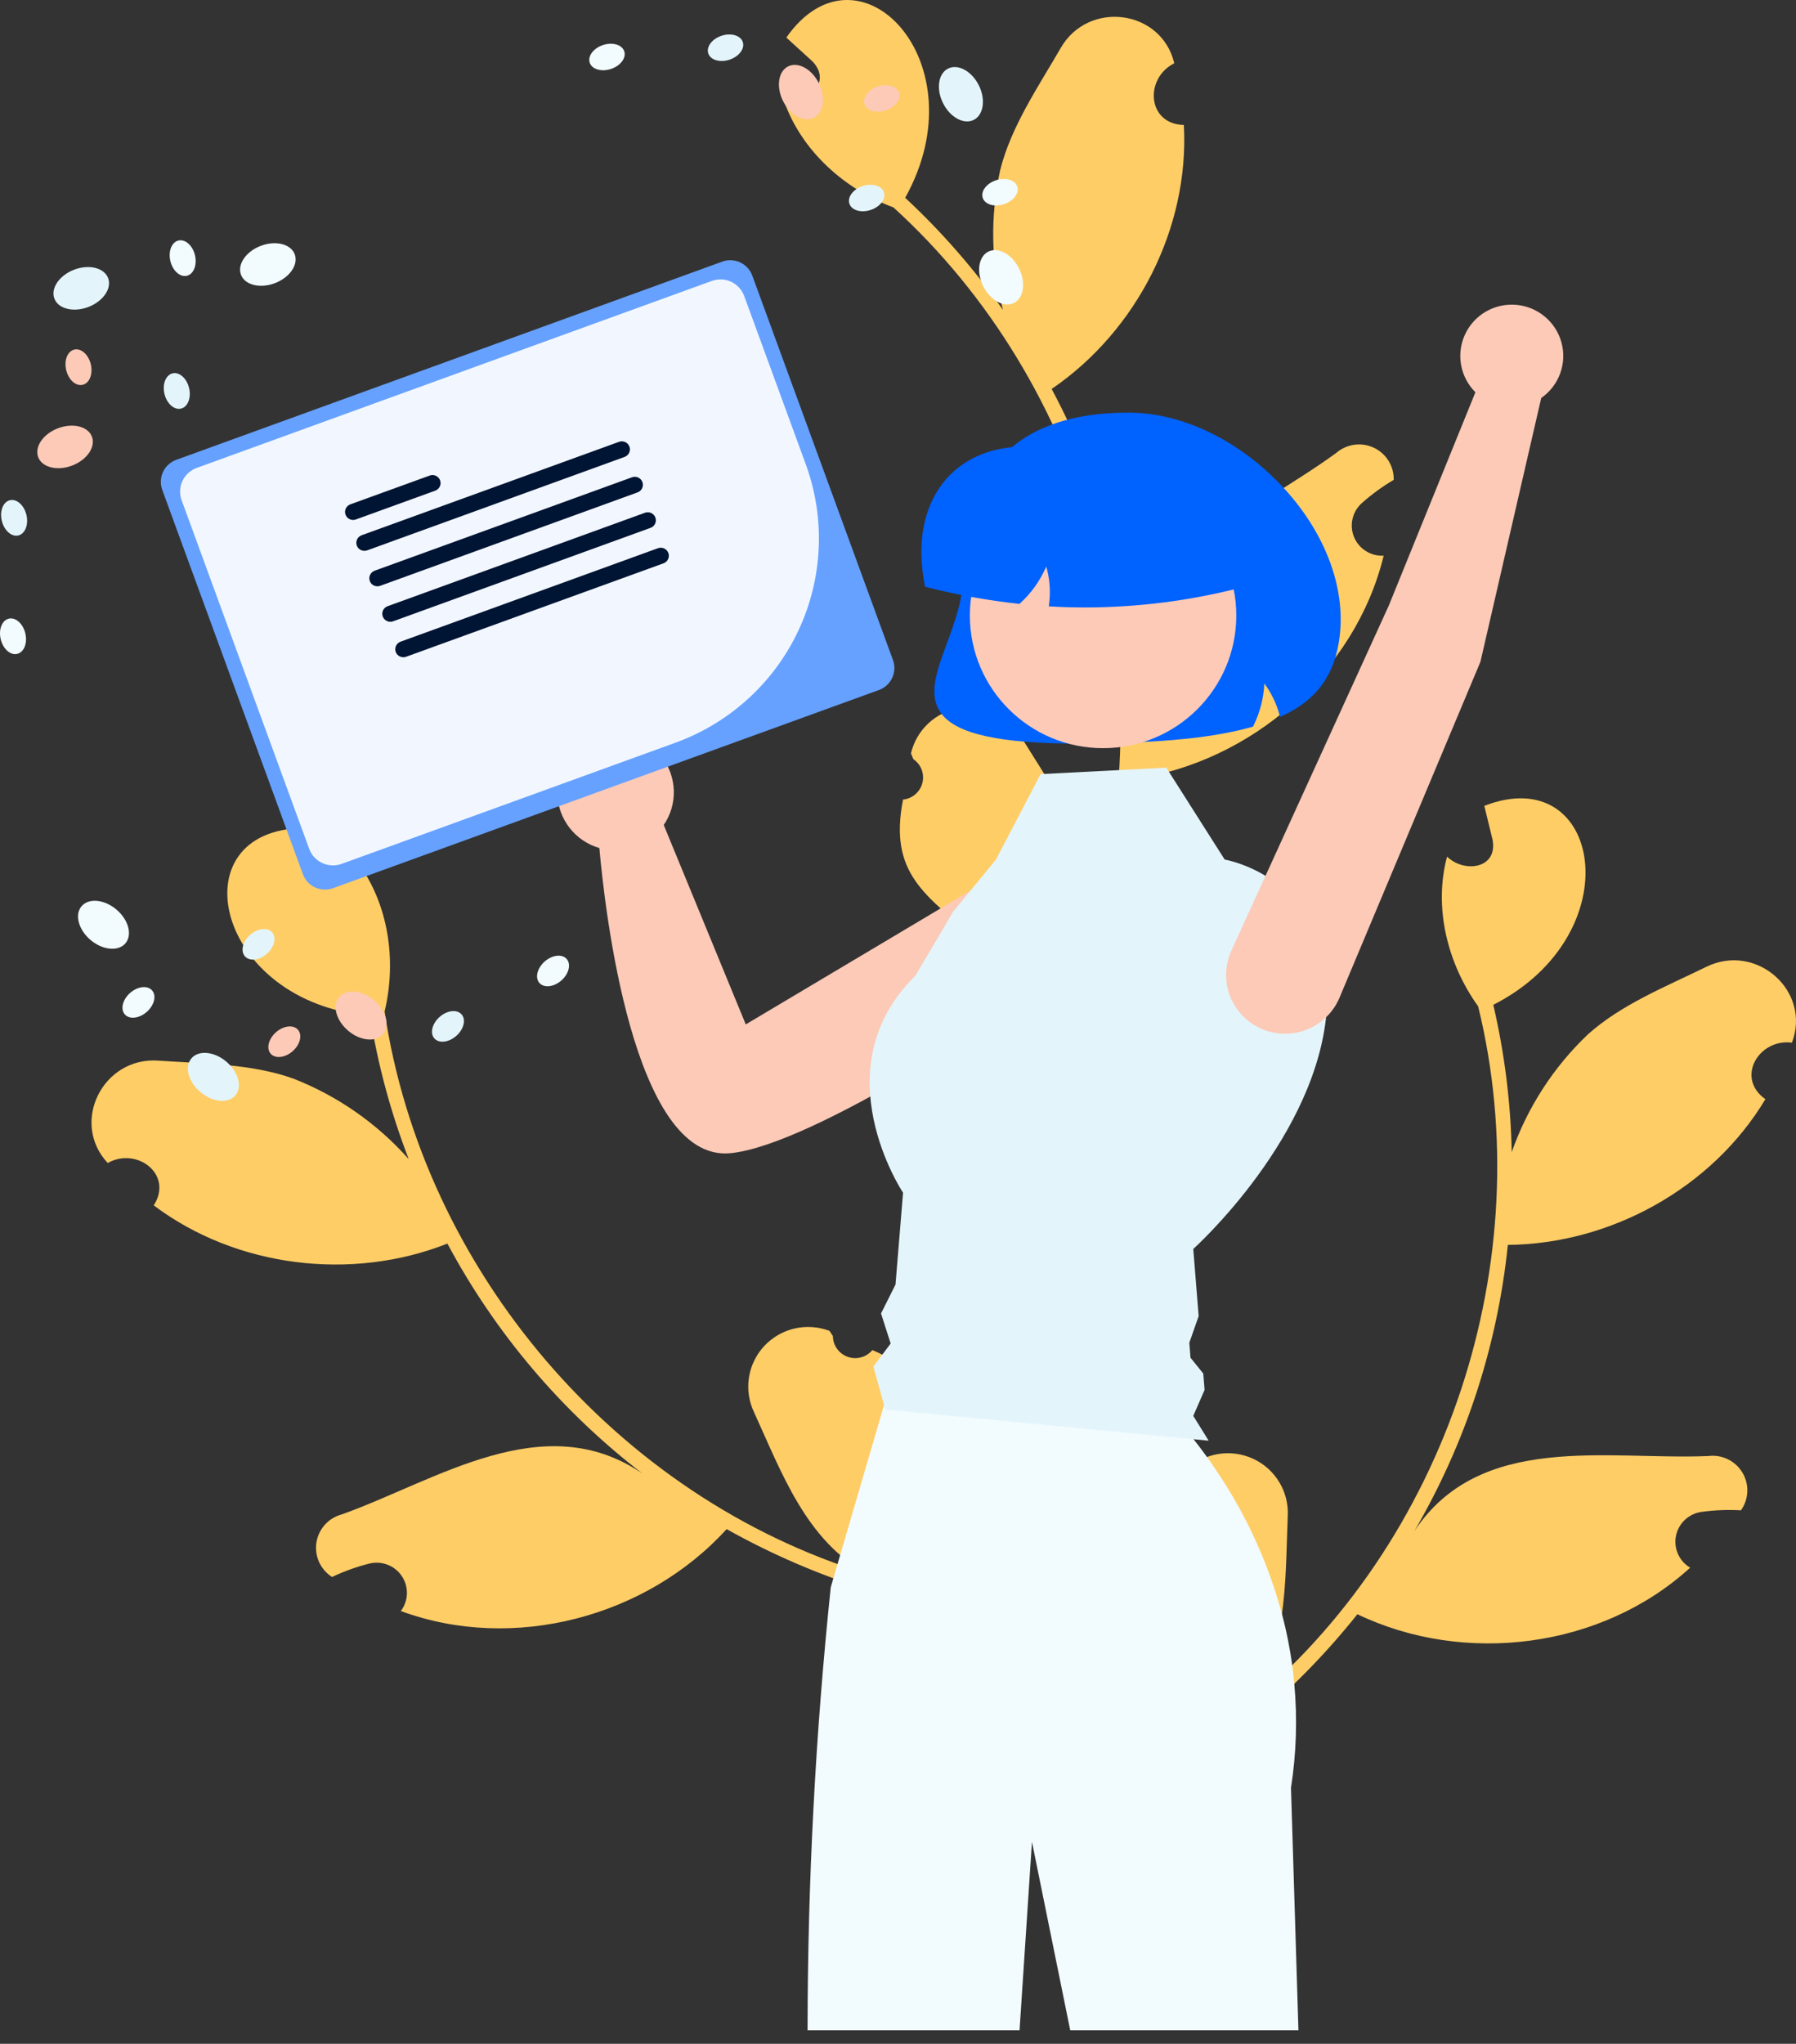 <svg width="80" height="91" viewBox="0 0 80 91" fill="none" xmlns="http://www.w3.org/2000/svg">
<rect x="0" y="0" width="80" height="91" fill="#333333" stroke="none"/>
<g clip-path="url(#clip0_253_3585)">
<path d="M51.432 66.929C51.612 67.025 51.817 67.063 52.019 67.039C52.221 67.015 52.411 66.929 52.562 66.794C52.714 66.659 52.82 66.481 52.867 66.283C52.913 66.086 52.898 65.879 52.822 65.691C52.843 65.591 52.857 65.519 52.877 65.419C53.266 65.058 53.754 64.82 54.278 64.737C54.803 64.654 55.341 64.729 55.822 64.952C56.304 65.175 56.708 65.537 56.982 65.99C57.256 66.443 57.388 66.967 57.361 67.495C57.238 70.475 57.386 73.69 55.397 76.092C64.475 68.706 68.614 56.124 65.842 44.807C64.482 42.92 63.847 40.413 64.457 38.141C65.223 38.882 66.715 38.683 66.487 37.4C66.365 36.892 66.238 36.387 66.116 35.88C71.344 33.848 72.709 41.589 66.516 44.74C67.018 46.892 67.293 49.09 67.337 51.298C68.036 49.307 69.2 47.509 70.733 46.053C72.218 44.722 74.18 43.94 76.006 43.047C78.228 41.958 80.694 44.117 79.819 46.423C78.34 46.234 77.293 47.995 78.636 48.94C76.278 52.882 71.758 55.388 67.165 55.428C66.701 59.926 65.279 64.273 62.994 68.181C65.928 63.739 71.606 65.018 76.093 64.829C76.391 64.791 76.693 64.841 76.963 64.972C77.233 65.103 77.458 65.309 77.612 65.565C77.767 65.821 77.843 66.117 77.831 66.415C77.82 66.714 77.721 67.002 77.547 67.246C76.957 67.212 76.365 67.236 75.779 67.318C75.504 67.359 75.248 67.483 75.046 67.674C74.845 67.865 74.707 68.114 74.653 68.386C74.599 68.658 74.631 68.94 74.744 69.193C74.857 69.446 75.046 69.659 75.285 69.801C71.349 73.393 65.25 74.166 60.463 71.873C59.048 73.648 57.451 75.272 55.699 76.718L48.582 73.341C48.594 73.25 48.61 73.157 48.625 73.068C49.264 73.422 49.944 73.696 50.65 73.886C49.891 71.004 49.045 69.316 51.432 66.929H51.432Z" fill="#FFCD66"/>
<path d="M38.857 60.113C38.727 60.269 38.552 60.381 38.355 60.434C38.159 60.488 37.951 60.48 37.759 60.412C37.568 60.344 37.402 60.218 37.284 60.053C37.166 59.888 37.102 59.691 37.101 59.488C37.044 59.403 37.003 59.342 36.947 59.256C36.45 59.068 35.908 59.031 35.391 59.151C34.873 59.272 34.404 59.543 34.042 59.93C33.681 60.318 33.444 60.804 33.361 61.327C33.279 61.849 33.355 62.385 33.581 62.864C34.823 65.577 35.904 68.61 38.656 70.088C27.451 66.657 18.851 56.558 17.131 45.036C17.676 42.778 17.314 40.217 15.888 38.342C15.46 39.316 14.002 39.692 13.727 38.418C13.648 37.903 13.574 37.387 13.495 36.871C7.883 36.953 9.552 44.635 16.482 45.228C16.831 47.409 17.409 49.548 18.206 51.609C16.804 50.028 15.045 48.8 13.073 48.027C11.194 47.353 9.08 47.365 7.051 47.224C4.58 47.05 3.115 49.976 4.798 51.782C6.097 51.052 7.733 52.289 6.848 53.669C10.525 56.435 15.66 57.057 19.929 55.37C22.063 59.361 25.027 62.853 28.623 65.614C24.224 62.602 19.45 65.919 15.222 67.429C14.932 67.506 14.671 67.666 14.471 67.888C14.271 68.111 14.14 68.386 14.094 68.681C14.048 68.977 14.09 69.279 14.214 69.551C14.338 69.823 14.538 70.054 14.791 70.214C15.325 69.96 15.882 69.76 16.456 69.616C16.726 69.551 17.011 69.57 17.27 69.671C17.529 69.772 17.75 69.951 17.903 70.183C18.056 70.414 18.134 70.687 18.125 70.964C18.116 71.241 18.021 71.509 17.854 71.73C22.86 73.579 28.802 72.004 32.366 68.083C34.35 69.195 36.444 70.099 38.614 70.781L43.926 64.98C43.88 64.9 43.83 64.821 43.783 64.743C43.325 65.311 42.799 65.821 42.217 66.261C41.828 63.307 41.973 61.426 38.857 60.112L38.857 60.113Z" fill="#FFCD66"/>
<path d="M40.224 35.6C40.426 35.58 40.618 35.498 40.772 35.366C40.926 35.233 41.036 35.057 41.086 34.861C41.136 34.664 41.125 34.457 41.053 34.268C40.981 34.078 40.852 33.915 40.684 33.801C40.645 33.706 40.617 33.639 40.578 33.544C40.698 33.029 40.97 32.561 41.359 32.201C41.748 31.84 42.236 31.604 42.761 31.522C43.286 31.44 43.824 31.515 44.305 31.739C44.786 31.963 45.19 32.325 45.463 32.779C47.029 35.321 48.952 37.907 48.646 41.006C52.046 29.835 48.437 17.092 39.798 9.236C37.612 8.425 35.681 6.696 34.915 4.471C35.966 4.661 37.093 3.668 36.185 2.729C35.8 2.376 35.412 2.026 35.026 1.673C38.229 -2.916 43.697 2.752 40.32 8.807C41.942 10.314 43.401 11.986 44.674 13.795C44.139 11.754 44.099 9.615 44.556 7.556C45.043 5.627 46.234 3.888 47.25 2.133C48.485 -0.005 51.741 0.419 52.306 2.818C50.972 3.483 51.089 5.525 52.733 5.565C52.984 10.146 50.634 14.736 46.844 17.318C48.977 21.31 50.231 25.709 50.523 30.221C50.471 24.905 55.901 22.815 59.52 20.167C59.746 19.971 60.025 19.844 60.322 19.803C60.619 19.761 60.922 19.807 61.193 19.934C61.465 20.061 61.693 20.265 61.851 20.519C62.008 20.773 62.088 21.067 62.081 21.366C61.571 21.665 61.093 22.014 60.653 22.407C60.447 22.594 60.304 22.839 60.244 23.11C60.184 23.38 60.209 23.663 60.316 23.919C60.424 24.174 60.608 24.391 60.844 24.538C61.079 24.686 61.355 24.757 61.633 24.742C60.377 29.91 55.747 33.937 50.489 34.691C50.308 36.95 49.892 39.185 49.247 41.358L41.448 42.505C41.407 42.423 41.369 42.337 41.331 42.255C42.059 42.194 42.778 42.044 43.47 41.809C41.226 39.839 39.578 38.907 40.224 35.6L40.224 35.6Z" fill="#FFCD66"/>
<path d="M48.068 33.11C44.517 33.11 42.592 32.678 41.919 31.756C41.325 30.942 41.723 29.869 42.184 28.626C42.515 27.732 42.89 26.72 42.89 25.718C42.89 20.843 45.373 18.371 50.269 18.371C52.705 18.371 55.32 19.66 57.265 21.818C59.034 23.78 59.915 26.128 59.682 28.26C59.492 30.009 58.674 31.158 57.11 31.879L57.018 31.921L56.992 31.824C56.857 31.322 56.628 30.85 56.318 30.432C56.288 31.088 56.122 31.731 55.83 32.319L55.814 32.353L55.778 32.363C54.007 32.865 51.905 33.002 50.272 33.064C49.477 33.095 48.743 33.11 48.068 33.11Z" fill="#0062FF"/>
<path d="M49.036 39.902C48.9 39.504 48.67 39.144 48.366 38.852C48.062 38.559 47.693 38.343 47.288 38.222C46.884 38.1 46.456 38.076 46.04 38.152C45.625 38.228 45.233 38.402 44.899 38.659L33.219 45.611L29.565 36.732C29.873 36.281 30.031 35.745 30.014 35.199C29.997 34.654 29.808 34.127 29.472 33.696C29.137 33.264 28.673 32.95 28.146 32.797C27.62 32.644 27.059 32.661 26.543 32.846C26.027 33.031 25.583 33.373 25.275 33.825C24.967 34.276 24.81 34.813 24.827 35.358C24.844 35.904 25.035 36.43 25.371 36.861C25.707 37.292 26.171 37.606 26.698 37.758C26.923 40.319 28.175 51.762 32.53 51.346C36.19 50.997 45.281 44.969 48.105 42.879C48.556 42.545 48.89 42.077 49.057 41.542C49.225 41.007 49.217 40.433 49.036 39.902Z" fill="#FCCAB7"/>
<path d="M57.837 90.4H47.672L45.967 82.008L45.414 90.4H35.972C35.975 83.81 36.32 77.224 37.005 70.669L37.122 70.272L37.307 69.638L37.424 69.239L39.378 62.558L39.532 62.028H51.298C51.976 62.661 52.6 63.348 53.166 64.081C53.358 64.324 53.558 64.588 53.763 64.872C53.906 65.073 54.053 65.284 54.201 65.505C55.512 67.448 56.492 69.594 57.101 71.855V71.857C57.205 72.243 57.296 72.639 57.376 73.044V73.046C57.447 73.405 57.51 73.77 57.559 74.143C57.596 74.415 57.629 74.691 57.652 74.969C57.794 76.513 57.744 78.068 57.505 79.6L57.837 90.4Z" fill="#F2FBFE"/>
<path d="M3.941 13.666C4.601 13.412 4.992 12.835 4.814 12.378C4.637 11.92 3.957 11.756 3.297 12.01C2.637 12.265 2.246 12.842 2.424 13.299C2.601 13.756 3.281 13.921 3.941 13.666Z" fill="#E3F5FB"/>
<path d="M12.253 12.605C12.913 12.35 13.304 11.773 13.126 11.316C12.948 10.859 12.269 10.694 11.609 10.949C10.949 11.203 10.558 11.78 10.736 12.237C10.913 12.695 11.593 12.859 12.253 12.605Z" fill="#F2FBFE"/>
<path d="M3.22 20.727C3.88 20.472 4.271 19.895 4.093 19.438C3.916 18.981 3.236 18.817 2.576 19.071C1.916 19.326 1.525 19.902 1.703 20.36C1.881 20.817 2.56 20.981 3.22 20.727Z" fill="#FCCAB7"/>
<path d="M0.815 23.841C1.118 23.77 1.28 23.361 1.177 22.927C1.074 22.494 0.745 22.2 0.442 22.272C0.139 22.343 -0.023 22.752 0.08 23.186C0.184 23.619 0.513 23.913 0.815 23.841Z" fill="#E3F5FB"/>
<path d="M0.766 29.114C1.069 29.043 1.231 28.634 1.128 28.2C1.025 27.767 0.696 27.473 0.393 27.545C0.09 27.616 -0.072 28.025 0.031 28.459C0.134 28.892 0.463 29.186 0.766 29.114Z" fill="#F2FBFE"/>
<path d="M8.061 18.193C8.364 18.122 8.526 17.712 8.423 17.279C8.32 16.845 7.991 16.552 7.688 16.623C7.385 16.695 7.223 17.104 7.326 17.537C7.429 17.971 7.758 18.264 8.061 18.193Z" fill="#E3F5FB"/>
<path d="M3.683 17.134C3.986 17.063 4.148 16.654 4.045 16.22C3.942 15.787 3.613 15.493 3.31 15.565C3.007 15.636 2.845 16.045 2.949 16.479C3.052 16.912 3.381 17.206 3.683 17.134Z" fill="#FCCAB7"/>
<path d="M8.323 12.279C8.626 12.207 8.788 11.798 8.685 11.365C8.582 10.931 8.253 10.638 7.95 10.709C7.647 10.78 7.485 11.19 7.589 11.623C7.692 12.057 8.021 12.35 8.323 12.279Z" fill="#F2FBFE"/>
<path d="M10.482 48.774C10.801 48.401 10.622 47.728 10.083 47.271C9.544 46.814 8.849 46.746 8.529 47.12C8.21 47.493 8.388 48.166 8.927 48.623C9.467 49.08 10.162 49.148 10.482 48.774Z" fill="#E3F5FB"/>
<path d="M5.586 42.002C5.905 41.629 5.727 40.956 5.188 40.499C4.649 40.042 3.953 39.974 3.634 40.348C3.315 40.721 3.493 41.394 4.032 41.851C4.571 42.308 5.267 42.375 5.586 42.002Z" fill="#F2FBFE"/>
<path d="M17.061 46.043C17.38 45.67 17.202 44.997 16.663 44.54C16.124 44.083 15.428 44.016 15.109 44.389C14.789 44.762 14.968 45.435 15.507 45.892C16.046 46.349 16.741 46.417 17.061 46.043Z" fill="#FCCAB7"/>
<path d="M20.329 46.118C20.663 45.822 20.765 45.394 20.558 45.163C20.351 44.931 19.913 44.984 19.579 45.281C19.245 45.578 19.142 46.005 19.35 46.237C19.557 46.468 19.995 46.415 20.329 46.118Z" fill="#E3F5FB"/>
<path d="M25.01 43.651C25.344 43.354 25.446 42.926 25.239 42.695C25.032 42.464 24.593 42.517 24.259 42.813C23.925 43.11 23.823 43.538 24.03 43.769C24.238 44 24.676 43.947 25.01 43.651Z" fill="#F2FBFE"/>
<path d="M11.89 42.464C12.224 42.167 12.327 41.739 12.119 41.508C11.912 41.277 11.474 41.33 11.14 41.627C10.806 41.923 10.704 42.351 10.911 42.582C11.118 42.813 11.557 42.76 11.89 42.464Z" fill="#E3F5FB"/>
<path d="M13.04 46.801C13.374 46.504 13.476 46.076 13.269 45.845C13.062 45.614 12.623 45.667 12.29 45.963C11.956 46.26 11.853 46.688 12.06 46.919C12.268 47.15 12.706 47.097 13.04 46.801Z" fill="#FCCAB7"/>
<path d="M6.542 45.05C6.876 44.754 6.979 44.326 6.771 44.094C6.564 43.863 6.126 43.916 5.792 44.213C5.458 44.51 5.355 44.937 5.563 45.169C5.77 45.4 6.208 45.347 6.542 45.05Z" fill="#F2FBFE"/>
<path d="M43.368 5.341C43.81 5.124 43.915 4.436 43.603 3.804C43.29 3.171 42.679 2.834 42.237 3.05C41.795 3.267 41.69 3.955 42.003 4.587C42.315 5.22 42.926 5.557 43.368 5.341Z" fill="#E3F5FB"/>
<path d="M45.159 13.492C45.601 13.275 45.706 12.587 45.393 11.955C45.081 11.322 44.469 10.985 44.028 11.201C43.586 11.418 43.481 12.106 43.793 12.738C44.105 13.371 44.717 13.708 45.159 13.492Z" fill="#F2FBFE"/>
<path d="M36.241 5.244C36.683 5.028 36.788 4.34 36.475 3.707C36.163 3.075 35.552 2.738 35.11 2.954C34.668 3.17 34.563 3.858 34.875 4.491C35.188 5.123 35.799 5.461 36.241 5.244Z" fill="#FCCAB7"/>
<path d="M32.495 2.658C32.919 2.517 33.184 2.165 33.086 1.871C32.988 1.577 32.565 1.452 32.14 1.592C31.715 1.733 31.451 2.085 31.549 2.379C31.646 2.673 32.07 2.798 32.495 2.658Z" fill="#E3F5FB"/>
<path d="M27.215 3.07C27.64 2.93 27.904 2.578 27.806 2.284C27.708 1.99 27.285 1.865 26.86 2.005C26.435 2.146 26.171 2.498 26.268 2.792C26.366 3.086 26.79 3.211 27.215 3.07Z" fill="#F2FBFE"/>
<path d="M38.781 9.349C39.206 9.209 39.471 8.857 39.373 8.563C39.275 8.269 38.851 8.144 38.426 8.284C38.002 8.424 37.737 8.776 37.835 9.07C37.933 9.365 38.356 9.489 38.781 9.349Z" fill="#E3F5FB"/>
<path d="M39.456 4.914C39.881 4.774 40.146 4.422 40.048 4.128C39.95 3.834 39.526 3.709 39.102 3.849C38.677 3.99 38.412 4.342 38.51 4.636C38.608 4.93 39.032 5.055 39.456 4.914Z" fill="#FCCAB7"/>
<path d="M44.721 9.091C45.145 8.951 45.41 8.599 45.312 8.305C45.215 8.011 44.791 7.886 44.366 8.026C43.941 8.166 43.677 8.518 43.775 8.812C43.873 9.107 44.296 9.231 44.721 9.091Z" fill="#F2FBFE"/>
<path d="M46.351 34.467L51.951 34.18L54.552 38.272C54.552 38.272 59.446 39.087 59.107 44.829C58.768 50.571 53.152 55.61 53.152 55.61L53.392 58.6L52.976 59.786L53.029 60.452L53.598 61.157L53.656 61.887L53.152 63.041L53.838 64.146L39.431 62.756L38.904 60.845L39.673 59.819L39.244 58.481L39.889 57.194L40.225 53.105C40.225 53.105 36.544 47.598 40.77 43.45L42.466 40.579L44.364 38.274L46.351 34.467Z" fill="#E3F5FB"/>
<path d="M49.135 33.312C52.412 33.312 55.069 30.667 55.069 27.404C55.069 24.141 52.412 21.495 49.135 21.495C45.858 21.495 43.201 24.141 43.201 27.404C43.201 30.667 45.858 33.312 49.135 33.312Z" fill="#FCCAB7"/>
<path d="M48.34 27.046C47.829 27.046 47.318 27.031 46.807 27.003L46.716 26.997L46.728 26.907C46.803 26.343 46.761 25.77 46.604 25.223C46.337 25.846 45.939 26.405 45.438 26.862L45.41 26.888L45.371 26.884C43.984 26.733 42.609 26.483 41.258 26.137L41.206 26.124L41.196 26.072C41.095 25.578 41.043 25.076 41.04 24.572C41.04 22.999 41.613 21.675 42.653 20.844C43.785 19.939 45.408 19.661 47.225 20.06H53.034C53.672 20.061 54.285 20.314 54.736 20.763C55.188 21.213 55.442 21.822 55.442 22.458V26.12L55.379 26.137C53.081 26.738 50.716 27.044 48.34 27.046Z" fill="#0062FF"/>
<path d="M7.85 20.474C7.59 20.568 7.378 20.762 7.261 21.012C7.145 21.262 7.132 21.547 7.226 21.807L13.493 38.926C13.588 39.185 13.782 39.396 14.033 39.512C14.284 39.629 14.571 39.641 14.832 39.547L39.152 30.722C39.412 30.627 39.624 30.434 39.741 30.184C39.858 29.934 39.87 29.648 39.776 29.389L33.509 12.27C33.414 12.011 33.22 11.8 32.969 11.683C32.718 11.567 32.431 11.555 32.171 11.649L7.85 20.474Z" fill="#66A1FF"/>
<path d="M30.101 33.063L15.214 38.465C14.934 38.566 14.625 38.552 14.355 38.427C14.085 38.302 13.875 38.075 13.773 37.796L8.089 22.269C7.988 21.99 8.001 21.682 8.127 21.413C8.253 21.145 8.481 20.936 8.761 20.834L31.707 12.508C31.987 12.407 32.296 12.42 32.566 12.545C32.836 12.671 33.045 12.898 33.148 13.176L35.894 20.679C36.772 23.086 36.655 25.742 35.569 28.064C34.483 30.385 32.516 32.183 30.101 33.063Z" fill="#F2F7FF"/>
<path d="M19.389 21.846L15.851 23.129C15.807 23.145 15.76 23.152 15.713 23.151C15.665 23.148 15.619 23.137 15.576 23.117C15.533 23.098 15.495 23.069 15.463 23.035C15.431 23 15.406 22.959 15.39 22.915C15.374 22.871 15.367 22.824 15.369 22.777C15.371 22.73 15.382 22.684 15.402 22.642C15.422 22.599 15.45 22.561 15.485 22.529C15.52 22.497 15.56 22.473 15.605 22.456L19.142 21.173C19.232 21.14 19.331 21.145 19.417 21.185C19.504 21.225 19.571 21.297 19.603 21.387C19.636 21.476 19.632 21.574 19.591 21.66C19.551 21.746 19.478 21.813 19.389 21.846H19.389Z" fill="#001433"/>
<path d="M27.822 20.344L16.355 24.505C16.31 24.521 16.263 24.528 16.216 24.526C16.169 24.524 16.122 24.513 16.08 24.493C16.037 24.474 15.998 24.445 15.966 24.411C15.934 24.376 15.909 24.336 15.893 24.291C15.877 24.247 15.87 24.2 15.872 24.153C15.874 24.106 15.885 24.06 15.905 24.017C15.925 23.975 15.954 23.936 15.988 23.905C16.023 23.873 16.064 23.848 16.108 23.832L27.576 19.671C27.62 19.655 27.668 19.648 27.715 19.65C27.762 19.652 27.808 19.663 27.851 19.683C27.894 19.703 27.932 19.731 27.964 19.765C27.996 19.8 28.021 19.841 28.037 19.885C28.053 19.929 28.061 19.976 28.058 20.023C28.056 20.07 28.045 20.116 28.025 20.159C28.005 20.201 27.977 20.239 27.942 20.271C27.907 20.303 27.867 20.328 27.822 20.344Z" fill="#001433"/>
<path d="M28.4 21.923L16.933 26.084C16.888 26.1 16.841 26.108 16.794 26.105C16.747 26.103 16.701 26.092 16.658 26.072C16.615 26.052 16.576 26.024 16.545 25.99C16.513 25.955 16.488 25.915 16.472 25.87C16.456 25.826 16.448 25.779 16.45 25.732C16.452 25.685 16.464 25.639 16.484 25.597C16.504 25.554 16.532 25.516 16.567 25.484C16.601 25.452 16.642 25.427 16.686 25.411L28.154 21.25C28.244 21.218 28.343 21.222 28.429 21.262C28.515 21.302 28.582 21.375 28.615 21.464C28.647 21.553 28.643 21.652 28.603 21.738C28.563 21.824 28.49 21.89 28.4 21.923Z" fill="#001433"/>
<path d="M28.978 23.502L17.511 27.663C17.466 27.679 17.419 27.687 17.372 27.685C17.325 27.683 17.278 27.671 17.236 27.652C17.193 27.632 17.154 27.604 17.122 27.569C17.09 27.534 17.066 27.494 17.049 27.45C17.033 27.405 17.026 27.358 17.028 27.311C17.03 27.264 17.041 27.218 17.061 27.176C17.081 27.133 17.11 27.095 17.144 27.063C17.179 27.031 17.22 27.006 17.265 26.991L28.732 22.829C28.776 22.813 28.824 22.806 28.871 22.808C28.918 22.81 28.964 22.821 29.007 22.841C29.05 22.861 29.088 22.889 29.12 22.924C29.152 22.958 29.177 22.999 29.193 23.043C29.209 23.087 29.216 23.134 29.215 23.181C29.212 23.228 29.201 23.274 29.181 23.317C29.161 23.359 29.133 23.398 29.098 23.43C29.064 23.461 29.023 23.486 28.978 23.502Z" fill="#001433"/>
<path d="M29.556 25.081L18.089 29.242C17.999 29.275 17.9 29.27 17.814 29.23C17.727 29.19 17.66 29.118 17.628 29.029C17.595 28.939 17.599 28.841 17.64 28.755C17.68 28.669 17.753 28.602 17.843 28.57L29.31 24.408C29.355 24.392 29.402 24.385 29.449 24.387C29.496 24.389 29.542 24.4 29.585 24.42C29.628 24.44 29.666 24.468 29.698 24.503C29.73 24.537 29.755 24.578 29.771 24.622C29.787 24.666 29.795 24.713 29.793 24.76C29.791 24.807 29.779 24.853 29.759 24.896C29.739 24.939 29.711 24.977 29.676 25.009C29.642 25.04 29.601 25.065 29.556 25.081H29.556Z" fill="#001433"/>
<path d="M65.943 29.467L59.665 44.426C59.397 45.059 58.89 45.562 58.253 45.826C57.616 46.09 56.9 46.094 56.26 45.838C55.929 45.705 55.629 45.506 55.377 45.254C55.126 45.002 54.929 44.702 54.798 44.371C54.667 44.04 54.605 43.687 54.615 43.332C54.626 42.976 54.709 42.627 54.86 42.305L61.861 26.965L65.72 17.465C65.386 17.134 65.163 16.708 65.081 16.246C64.999 15.785 65.061 15.309 65.26 14.884C65.459 14.459 65.784 14.105 66.192 13.87C66.6 13.636 67.07 13.532 67.54 13.573C68.009 13.614 68.454 13.797 68.814 14.099C69.175 14.4 69.434 14.805 69.555 15.258C69.677 15.711 69.655 16.191 69.494 16.631C69.332 17.072 69.038 17.452 68.652 17.72L65.943 29.467Z" fill="#FCCAB7"/>
</g>
<defs>
<clipPath id="clip0_253_3585">
<rect width="80" height="90.4" fill="white"/>
</clipPath>
</defs>
</svg>
